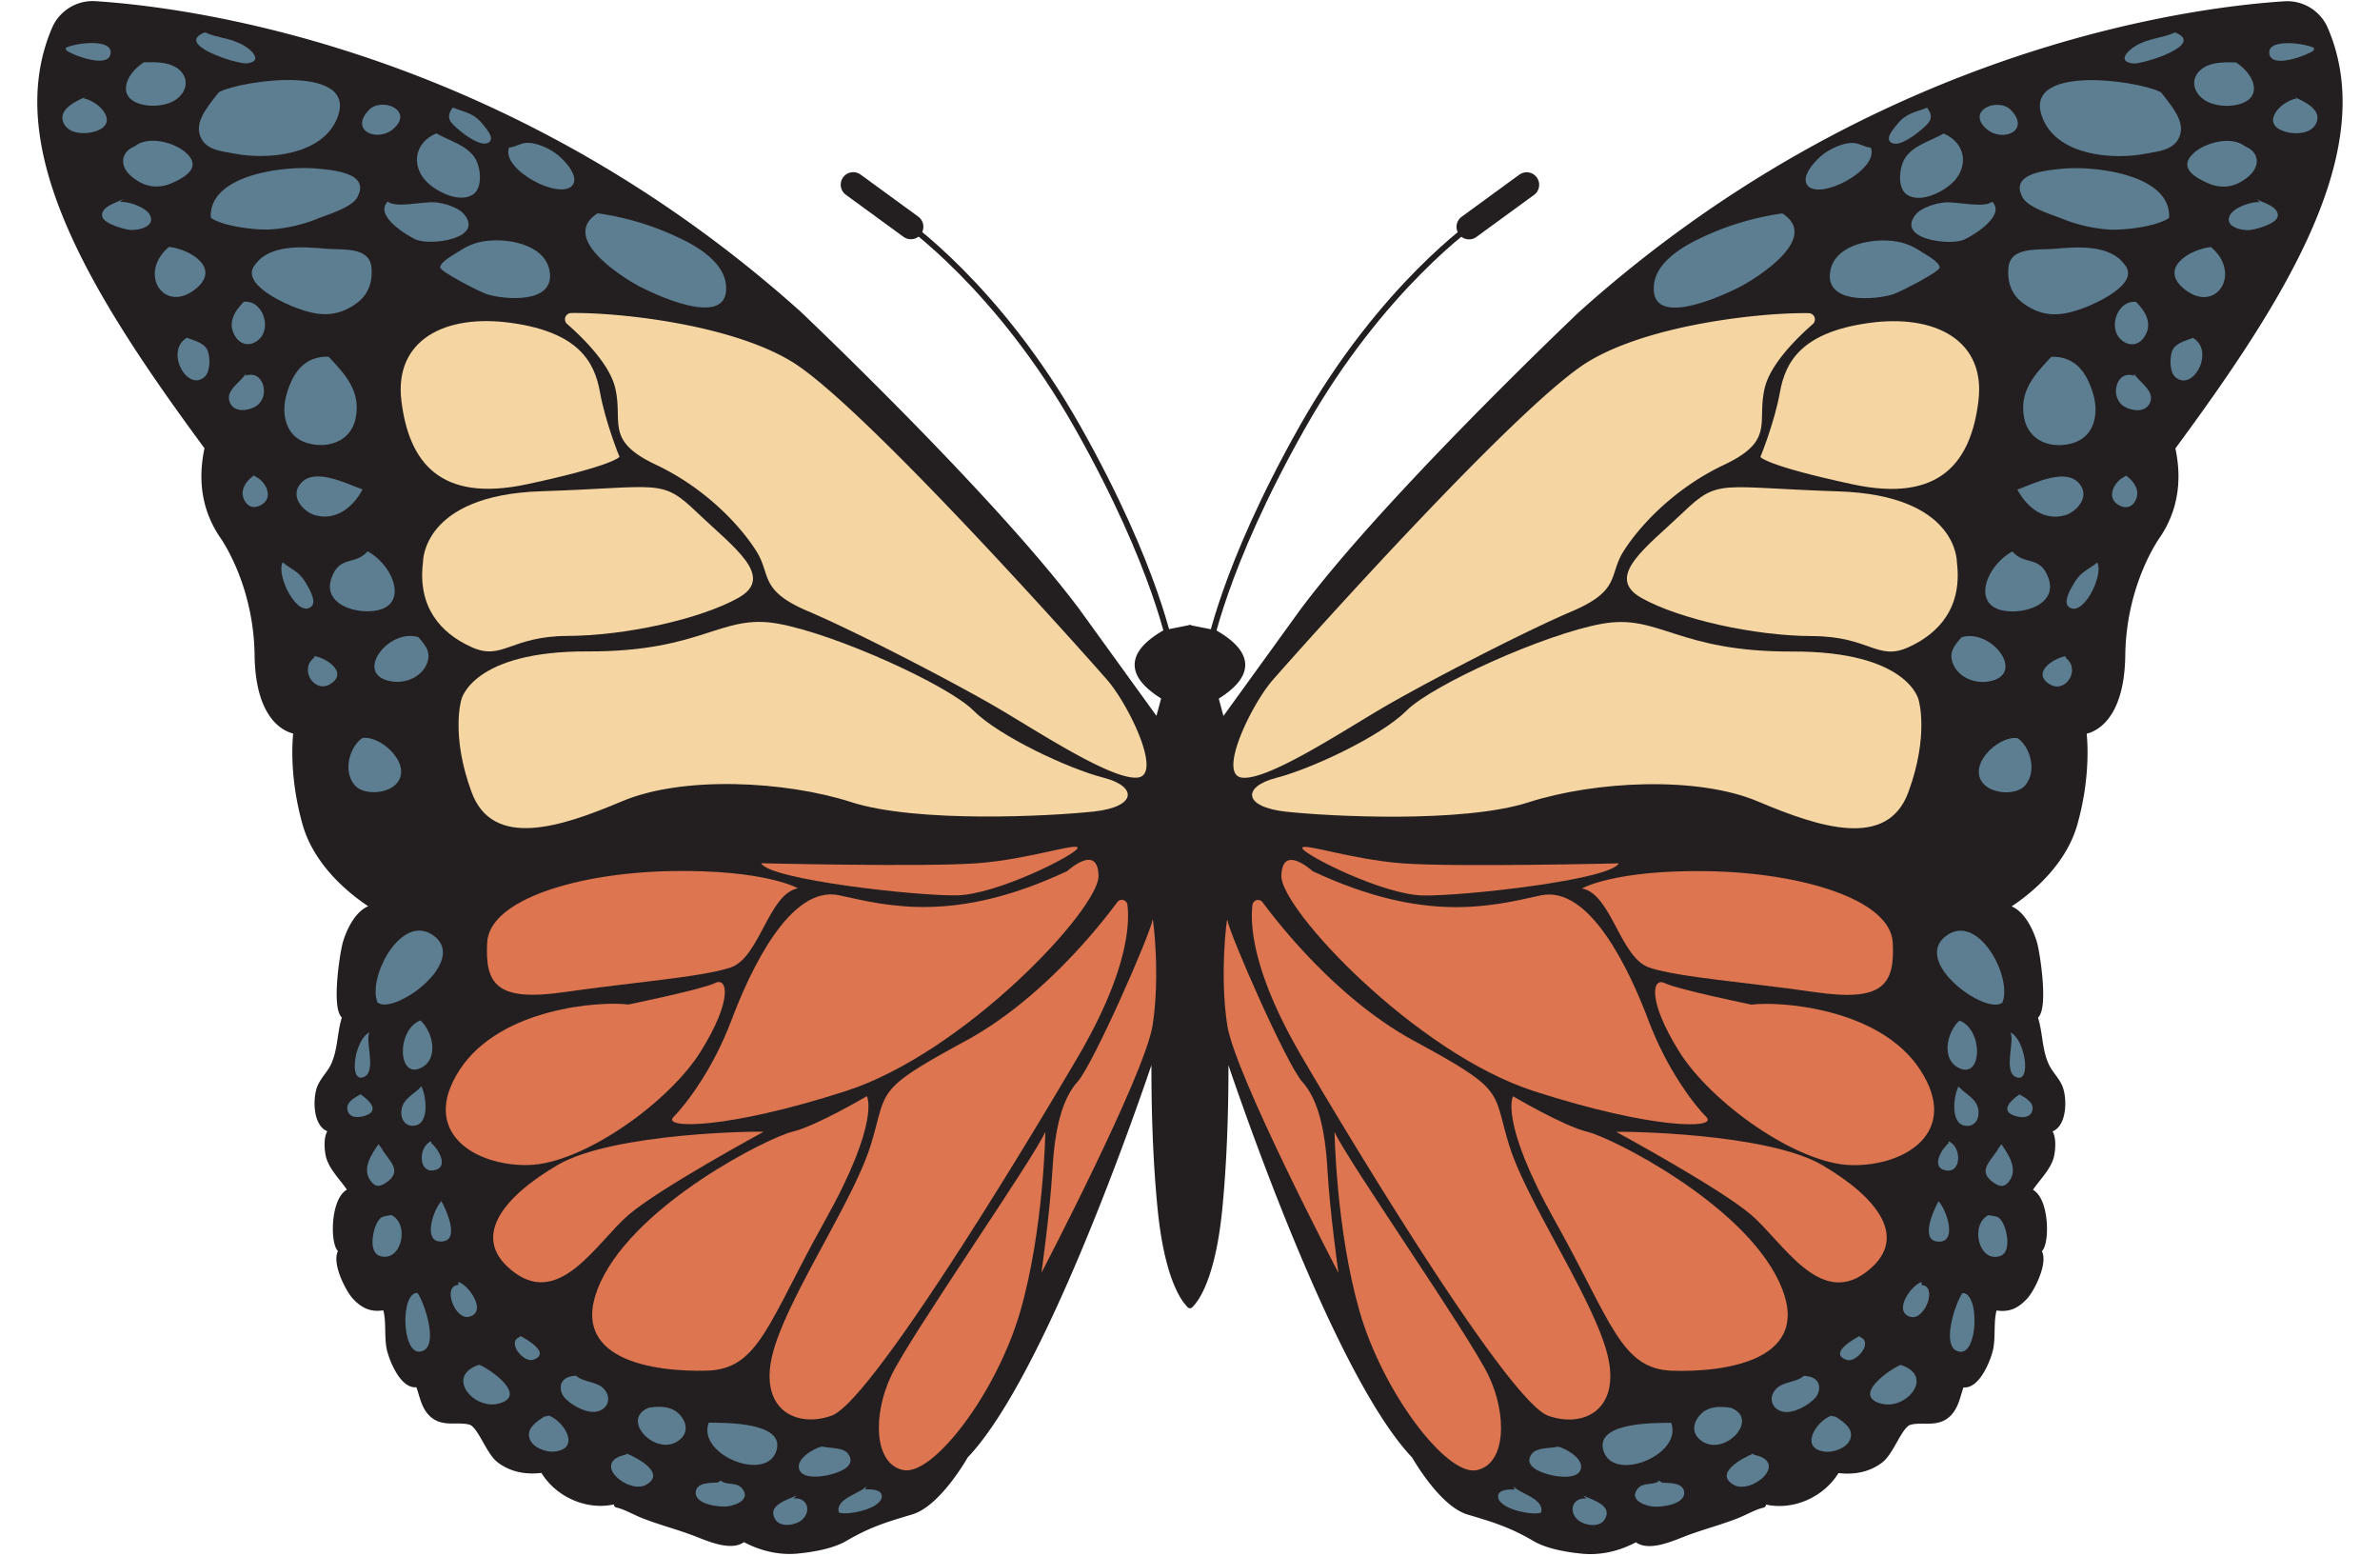 <?xml version="1.0" encoding="UTF-8"?>
<!DOCTYPE svg PUBLIC '-//W3C//DTD SVG 1.0//EN'
          'http://www.w3.org/TR/2001/REC-SVG-20010904/DTD/svg10.dtd'>
<svg data-name="Layer 1" height="1243.5" preserveAspectRatio="xMidYMid meet" version="1.0" viewBox="57.1 533.4 1903.0 1243.5" width="1903.0" xmlns="http://www.w3.org/2000/svg" xmlns:xlink="http://www.w3.org/1999/xlink" zoomAndPan="magnify"
><g id="change1_1"
  ><path d="M101.05,556.61a32.87,32.87,0,0,1,32.34-19.78c74,4.79,326.84,36.59,562.11,247.47,0,0,154.09,145.93,222.71,237.68l64.62,89.35,5.58-20.74c-27.52-16.68-29.92-33.67,0-51.06l20.15-4v540.92s-16.95-12.76-23.34-76.59S980.44,1369,980.44,1369s-83.78,256.9-151.59,327.9c0,0-21.54,38.3-43.08,44.68s-34.31,10.37-53.46,21.54c-10.4,6.07-27,8.66-38,9.68-14.77,1.36-29.79-2.5-42.62-9.68-9.36,8.78-29.9-1.08-39.85-4.78-13.23-4.93-26.8-8.47-40-13.59-7-2.72-14.14-7.09-21.4-8.77a7.69,7.69,0,0,1-.12-3.17c-22.8,6.51-48-5.21-59-24.74-12,1.75-24.25.17-34.61-7.58-9-6.72-15.3-28.51-23.63-30.71-10.5-2.78-21.85,2.23-30.72-6.35-6.63-6.42-7.41-16-10.77-24-11.81,3.94-21.49-20.57-23-28.94-1.83-10.3.18-23.38-3.35-32.49-9.27,1.87-16.27.35-24.27-8.34-5.65-6.15-17.5-29.82-10-37.14-7.55.78-8.32-43,7.18-47.07-5.25-8.78-14.93-17.48-17.75-27.11-1.57-5.39-3-20.68,4.19-22.35-15.07,1.38-15.44-25-11-34.31,2.91-6.1,7.75-10.53,10.58-16.75,5.85-12.82,4.73-26.12,9.21-39.1-9.2-3.85-2.09-50.86.4-59,3.17-10.38,11.29-27.72,24.33-27.92,0,0-44.67-24.73-56.64-67s-7.18-74.2-7.18-74.2-30.32-1.59-31.12-60.63-28.72-96.54-28.72-96.54c-13.09-19.94-17-43-11.17-69.41C133.86,770.05,60.05,652.05,101.05,556.61Z" fill="#231f20" stroke="#231f20" stroke-linecap="round" stroke-linejoin="round" stroke-width="5"
  /></g
  ><g id="change2_1"
  ><path d="M109.21,572c5.12-3.74,36.8-8.56,36.37,3.37-.49,13.73-30.3,2.17-35.57-1.71C109.93,572.75,110.2,571.93,109.21,572Z" fill="#5c7e90"
  /></g
  ><g id="change2_2"
  ><path d="M123.57,611.89c14.2,2.85,30.1,21.35,8,27-7.4,1.89-19.05,1.41-23.21-6.35-6.21-11.59,9.95-18.56,18.36-22.22" fill="#5c7e90"
  /></g
  ><g id="change2_3"
  ><path d="M153.09,694.87c6.51-.75,20.66,4.15,23.87,10.37,4.54,8.83-7.61,12.12-14.82,12-4.6-.09-22.65-4.85-23.39-11.17-.93-7.87,12.22-10.74,16.74-13.58" fill="#5c7e90"
  /></g
  ><g id="change2_4"
  ><path d="M165.06,650.19c10.71-8.58,31.74-3,41,5.53,12.29,11.3-.34,19.16-11.39,24-12.25,5.39-23.77,2.73-33.61-6.34C153.66,666.56,152.52,655.36,165.06,650.19Z" fill="#5c7e90"
  /></g
  ><g id="change2_5"
  ><path d="M172.24,583.17c8.49,0,18.06-.58,25.61,4.1,10.33,6.4,10.13,18.06.46,25.34-8.39,6.31-24.5,7-33.77,2C151.89,607.89,158.49,591.82,172.24,583.17Z" fill="#5c7e90"
  /></g
  ><g id="change2_6"
  ><path d="M220.91,559.24c10.55,4.83,21.66,4.47,32.21,11.17,7.07,4.49,13.5,12.44,1,13.66C247.22,584.75,195.69,569.05,220.91,559.24Z" fill="#5c7e90"
  /></g
  ><g id="change2_7"
  ><path d="M232.08,607.11c18.37-9.8,113.79-23.12,94.2,21.79-12.55,28.77-55.6,32.35-81.85,27.27-9.56-1.85-21.86-2.59-26.6-12.49C212.29,632.11,221.11,620.9,232.08,607.11Z" fill="#5c7e90"
  /></g
  ><g id="change2_8"
  ><path d="M225.69,707.51c-2.15-34.3,58.23-41.88,85.35-39.31,14,1.33,42.45,3.86,31.6,23.11-4.49,8-22.89,13.42-31.43,16.8a121.83,121.83,0,0,1-38.15,8.71C262.53,717.38,236.44,714.81,225.69,707.51Z" fill="#5c7e90"
  /></g
  ><g id="change2_9"
  ><path d="M261.6,744.33c11.79-15.86,38.35-13.67,55.49-12.16,13.51,1.19,35.35-1.92,37,14.92,1.16,11.86-2.54,22.07-12.23,29-16.23,11.6-30.88,9.79-48.15,3.33C286.69,776.79,247.11,760.21,261.6,744.33Z" fill="#5c7e90"
  /></g
  ><g id="change2_10"
  ><path d="M192.19,730.77c17.51,1.9,42.75,17.53,20.25,34.42C187.62,783.81,167.35,751.64,192.19,730.77Z" fill="#5c7e90"
  /></g
  ><g id="change2_11"
  ><path d="M206.55,803.37c5.32,2.19,12.66,3.67,15.87,8.92,3,4.87,3.06,17.66-1.28,21.93C207.3,847.85,188.38,814.11,206.55,803.37Z" fill="#5c7e90"
  /></g
  ><g id="change2_12"
  ><path d="M252,774.65c14.82-1.69,22.49,20.23,12.47,29.77-5.93,5.65-13.86,5.64-18.76-1.39C238.06,792,244.94,781.86,252,774.65Z" fill="#5c7e90"
  /></g
  ><g id="change2_13"
  ><path d="M253.62,833.69c14.58-5.08,20.05,17.66,7.64,24.71-6.12,3.49-16.58,4.91-20.21-2.92-4.52-9.73,8.25-16.22,12.57-23.39" fill="#5c7e90"
  /></g
  ><g id="change2_14"
  ><path d="M319.84,818.53c13.55,14.38,26.07,27.8,21.59,49.41-3.64,17.58-20.92,24.34-37.84,19.85-18.29-4.86-22-23.55-17.19-39.78C291.41,831.19,300.61,817.89,319.84,818.53Z" fill="#5c7e90"
  /></g
  ><g id="change2_15"
  ><path d="M264,915.87c7.16,5.27,11.78,17,.38,21.91-5.62,2.4-10-.06-12.31-5.43-3.21-7.54,2-14.62,7.94-18.88" fill="#5c7e90"
  /></g
  ><g id="change2_16"
  ><path d="M283.14,982.88c7.21,6.07,12.88,7,18.2,16,2,3.35,9.26,14.95,5,19.07C295.37,1028.54,277.45,993.21,283.14,982.88Z" fill="#5c7e90"
  /></g
  ><g id="change2_17"
  ><path d="M308.67,1057.88c9.49,1.58,27.07,13.12,12.66,22.25-12.55,7.94-25.08-11.16-13.46-20.66" fill="#5c7e90"
  /></g
  ><g id="change2_18"
  ><path d="M347,924.64c-12.29-4.2-41-19.66-51.13-2.47-5.78,9.78,4.47,20.69,13.37,23.11C325.58,949.73,339.22,939.22,347,924.64Z" fill="#5c7e90"
  /></g
  ><g id="change2_19"
  ><path d="M351,974.11c22.58,12.2,35.13,48.64-1.16,47.91-15.56-.32-34.12-8.81-27.61-26.74C328.85,976.93,341.1,985.65,351,974.11Z" fill="#5c7e90"
  /></g
  ><g id="change2_20"
  ><path d="M391.64,1042.72c6.19,7.1,10.8,12.72,6.26,22.35-4.77,10.1-17.16,14.77-27.8,13C339.07,1073,367.45,1035.23,391.64,1042.72Z" fill="#5c7e90"
  /></g
  ><g id="change2_21"
  ><path d="M347,1123.3c16.43-2,42.39,24.14,25.22,38.27-8,6.59-25.61,7.24-32-1.09C330.51,1147.93,338.09,1128.66,347,1123.3Z" fill="#5c7e90"
  /></g
  ><g id="change2_22"
  ><path d="M358.93,1334.72c-8.25-20.1,19.15-72,44.73-53.55C432.25,1301.85,371.91,1345.4,358.93,1334.72Z" fill="#5c7e90"
  /></g
  ><g id="change2_23"
  ><path d="M352.55,1358.66c-3.89,6.27,6.17,31.65-4.77,35.75C335.33,1399.09,341,1363.58,352.55,1358.66Z" fill="#5c7e90"
  /></g
  ><g id="change2_24"
  ><path d="M348.56,1410.52c6.91,5.57,10.64,12.23-1.19,15.19-4.78,1.2-10.84,1.11-12.38-4.82-1.64-6.32,5.63-10.12,10.38-12.77" fill="#5c7e90"
  /></g
  ><g id="change2_25"
  ><path d="M362.12,1451.2c5.11,9.63,18.22,18,3.37,27.78-5.05,3.34-8.49,3.31-12.18-1.78-7.05-9.7,1.05-21.42,6.42-29.19" fill="#5c7e90"
  /></g
  ><g id="change2_26"
  ><path d="M393.24,1349.08c9.74,8.62,14.87,30,1.32,37.49C374.93,1397.43,373.77,1356.58,393.24,1349.08Z" fill="#5c7e90"
  /></g
  ><g id="change2_27"
  ><path d="M394,1401.74c4,7.87,6.58,29.36-5,31.39-7.44,1.3-11.6-4.66-11-11.71C379.06,1411.13,388.68,1408.15,394,1401.74Z" fill="#5c7e90"
  /></g
  ><g id="change2_28"
  ><path d="M402,1447.22c5.25,4.1,14.55,19.16,2.41,21.61-13.22,2.67-12.91-19.25-2.41-23.21" fill="#5c7e90"
  /></g
  ><g id="change2_29"
  ><path d="M370.1,1504.66c15,7.54,7.84,38.4-9.43,32.64-8.84-3-5.54-19.67-2.54-25.57C361.31,1505.49,363,1505.84,370.1,1504.66Z" fill="#5c7e90"
  /></g
  ><g id="change2_30"
  ><path d="M410,1493.49c3.34,5.87,16.33,33.12-1.11,32.31C395.57,1525.19,403.17,1501.25,410,1493.49Z" fill="#5c7e90"
  /></g
  ><g id="change2_31"
  ><path d="M390.84,1566.89c5.21,6.57,18.7,45.18,1.93,46.94C378.26,1615.35,377.22,1566.49,390.84,1566.89Z" fill="#5c7e90"
  /></g
  ><g id="change2_32"
  ><path d="M423.56,1558.11c8.39,2.43,23.24,23.73,8.92,27.8-11.5,3.27-22.13-24.69-8.92-25.4" fill="#5c7e90"
  /></g
  ><g id="change2_33"
  ><path d="M440.31,1624.33c9,3.63,39.26,24.87,15.43,31.05C435.61,1660.61,412.69,1633.12,440.31,1624.33Z" fill="#5c7e90"
  /></g
  ><g id="change2_34"
  ><path d="M473,1601.2c4.81,2.46,25.09,14,10.57,19.08-8,2.82-21.89-14.39-10.57-18.29" fill="#5c7e90"
  /></g
  ><g id="change2_35"
  ><path d="M517.7,1633.11c6.36,5.58,16.76,4.32,22.44,10.69,6.34,7.1,3,16.3-6.07,18-8.19,1.56-20.26-5.21-25.55-11.16C503.78,1645.34,502.92,1633.51,517.7,1633.11Z" fill="#5c7e90"
  /></g
  ><g id="change2_36"
  ><path d="M496.16,1665c12.15,4.8,25.52,26.33,4.4,28.71-6.7.76-17.38-3.06-19.91-10-3.09-8.47,5.61-13.92,11.52-17.91" fill="#5c7e90"
  /></g
  ><g id="change2_37"
  ><path d="M575.94,1658.64c8.87-1.36,18.25-1.43,24.8,5.73,5.34,5.84,6.7,13.61.54,19.27C583.33,1700.13,551.68,1668.18,575.94,1658.64Z" fill="#5c7e90"
  /></g
  ><g id="change2_38"
  ><path d="M558.39,1695.34c7.71,3.23,31.56,15.41,15.55,24.81-14.18,8.33-45.27-17.93-16.35-24" fill="#5c7e90"
  /></g
  ><g id="change2_39"
  ><path d="M623.81,1670.61c12.48.19,60.05-.68,54.35,21.55C671.2,1719.25,614,1696.5,623.81,1670.61Z" fill="#5c7e90"
  /></g
  ><g id="change2_40"
  ><path d="M633.38,1716.88c3.63,3.85,12.43,1.08,16.75,5.93,7.66,8.6-3.45,13.64-11.16,14.7-6.18.86-27-1.29-25.54-11.85,1.05-7.58,12.67-6.84,17.56-7.18" fill="#5c7e90"
  /></g
  ><g id="change2_41"
  ><path d="M714.76,1689.75c6,1.53,16.75.34,20.67,6,7.13,10.28-9.2,15.25-16.24,16.81-5.72,1.27-20.24,3.24-23-4.46-3.09-8.59,11.71-16.91,17.77-18.33" fill="#5c7e90"
  /></g
  ><g id="change2_42"
  ><path d="M691.62,1731.24c10.42-1.25,14.72,9.41,7.09,16.74-4.74,4.55-17.1,6.76-21.4.42-7.92-11.68,9.72-16.18,16.71-19.55" fill="#5c7e90"
  /></g
  ><g id="change2_43"
  ><path d="M749.07,1724.06c4.32-.44,13.4-.11,13.11,5.61-.5,10-27.59,15.34-34.36,12.75-3.07-10.86,16.34-15,22-20.75" fill="#5c7e90"
  /></g
  ><g id="change2_44"
  ><path d="M352.74,620.64c10.58-9.27,34.44.87,19.75,15C359.64,648,335.18,638,352.74,620.64Z" fill="#5c7e90"
  /></g
  ><g id="change2_45"
  ><path d="M419.09,619.39c10.09,3.92,16.89,4.33,24,13.32,2.78,3.52,10.52,11.78,4.17,14.92-6.2,3.07-19.23-7-23.22-10.43C417.1,631.24,413.07,627.73,419.09,619.39Z" fill="#5c7e90"
  /></g
  ><g id="change2_46"
  ><path d="M406,640c10.22,6,25.16,9.52,31.4,20.63,4.13,7.37,5.71,22.85-2,28.15-11.12,7.61-30.88-2.76-38.46-11.5C386.36,665.23,388.39,647.45,406,640Z" fill="#5c7e90"
  /></g
  ><g id="change2_47"
  ><path d="M367.14,694.5c6,5.47,28.39-.15,37.71.61,7.26.6,19,4,23.69,10,15.2,19.39-27.45,24.77-38.87,19.79C383.17,722.05,355.78,705.84,367.14,694.5Z" fill="#5c7e90"
  /></g
  ><g id="change2_48"
  ><path d="M409.08,747.08c.06-4.36,10.68-10,14.91-12.73,8.93-5.79,15.79-8.1,26.34-8.72,16.66-1,43.31,4.47,46.33,25.08,3.76,25.7-35.51,22.32-50.1,17.92C440.94,766.93,408.33,750.09,409.08,747.08Z" fill="#5c7e90"
  /></g
  ><g id="change2_49"
  ><path d="M464.16,651.31c5.42-.31,9.16-3.78,14.79-3.76,7.36,0,16.21,4.08,22.17,8.2,5.6,3.88,19.36,17.6,14,25.37C505.82,694.45,457.19,668.89,464.16,651.31Z" fill="#5c7e90"
  /></g
  ><g id="change2_50"
  ><path d="M534.9,703.89a222.84,222.84,0,0,1,67.29,20.66c13.78,6.64,33.24,18.73,35.28,35.84,4.42,37-55,9.18-68.68,2.18C559,757.52,503,724.35,534.9,703.89Z" fill="#5c7e90"
  /></g
  ><g id="change3_1"
  ><path d="M513.68,783.63a5,5,0,0,0-3.19,8.69c12.61,11,34,32,38.5,51.16,6.56,27.54-8.64,41.94,32.45,61.34s68.63,50.31,80.52,69.29,1.88,31.17,41.32,47.92,120.18,58.69,154,78.72,89.52,56.4,109.55,54.18-7.51-58.56-24.42-78S747.72,857.88,690.76,822.82C641.22,792.34,550.48,783,513.68,783.63Z" fill="#f5d6a3"
  /></g
  ><g id="change3_2"
  ><path d="M552.42,898.56s-11.27-27.46-15.65-51.91S519.25,799,466,791.53s-93.88,13.8-87.94,62.29,30.35,81.68,100.46,66.65S552.42,898.56,552.42,898.56Z" fill="#f5d6a3"
  /></g
  ><g id="change3_3"
  ><path d="M395.31,982.88s-1.26-53.68,94.52-56.79S585.6,915.46,614.39,943s63.22,51.33,33.18,68.23-90.14,30.33-136.46,30.5-52,20.2-77,8.93S390.92,1018.38,395.31,982.88Z" fill="#f5d6a3"
  /></g
  ><g id="change3_4"
  ><path d="M426,1092.61s8.46-38.82,100.94-38.5,106.25-30.35,152-22.22,135.83,48.83,156.49,69.48S911.72,1148,939.26,1155s26.92,23.34-7.51,27.09-141.46,9.39-194-7.51-134.59-21.28-183.41-.62-103.28,38.47-120.18-7.37S426,1092.61,426,1092.61Z" fill="#f5d6a3"
  /></g
  ><g id="change4_1"
  ><path d="M665.72,1223.44s130.83,3.13,172.77,0,82.62-17.53,80.12-11.9-64.48,36.93-96.4,37.56S672,1236.58,665.72,1223.44Z" fill="#dc7550"
  /></g
  ><g id="change4_2"
  ><path d="M910.47,1229.69s24.41-22.53,25,3.76-107,141.47-202.19,172.14-147.1,30.19-137.71,20.73,31.3-37.35,46.32-77.24,47-108.7,86.39-100S821,1271.61,910.47,1229.69Z" fill="#dc7550"
  /></g
  ><g id="change4_3"
  ><path d="M950.48,1254.53a4.5,4.5,0,0,1,8.09,2.13c2,16.6-.4,54.76-39.85,122-55.82,95.15-167.24,276-196.66,286.35s-59.07-5.92-46.75-51,64.27-120.81,78-165.25,1.88-43.19,75.75-83.25C888.74,1333.18,934.91,1275.53,950.48,1254.53Z" fill="#dc7550"
  /></g
  ><g id="change4_4"
  ><path d="M978.7,1268.51c.39-2.48,6.26,44.83,0,84.5s-88.89,197.8-88.89,197.8,6.89-48.82,8.77-82,7.73-57,20.14-70.73S976.82,1280.4,978.7,1268.51Z" fill="#dc7550"
  /></g
  ><g id="change4_5"
  ><path d="M892.94,1438.14s-1.25,78.25-20,143.35-69.48,131.44-93.26,127.06-25-43.85-10-75.44S882.93,1460.67,892.94,1438.14Z" fill="#dc7550"
  /></g
  ><g id="change4_6"
  ><path d="M750.23,1409.61s11.38,19.45-33.75,100-52.33,118.16-93.8,119.41-114.7-7.94-85.28-71,134.58-115.59,153.36-120S750.23,1409.61,750.23,1409.61Z" fill="#dc7550"
  /></g
  ><g id="change4_7"
  ><path d="M667.6,1438.14c-1.88-.63-120.19.44-164.63,26.51s-70.94,59.25-34.22,86.16,65.93-24.7,90.76-46.15S667.6,1438.14,667.6,1438.14Z" fill="#dc7550"
  /></g
  ><g id="change4_8"
  ><path d="M559.51,1336.38s59.26-12.16,69.28-17.17,14.4,13.14-11.27,54.46-94.52,89.95-137.71,91-87.63-26.47-55.08-76.25S537.81,1333.52,559.51,1336.38Z" fill="#dc7550"
  /></g
  ><g id="change4_9"
  ><path d="M695.14,1243.47s-26-15-100.61-13.78-146,22.54-147.9,57,8.51,47.47,62.16,39.7,108.67-11.8,132.27-19.54S671.43,1247.85,695.14,1243.47Z" fill="#dc7550"
  /></g
  ><path d="M779.9,710.56s75.24,51.69,138.82,164.27,75,179.28,75,179.28" fill="none" stroke="#231f20" stroke-linecap="round" stroke-linejoin="round" stroke-width="4.65"
  /><path d="M739.32 681.02L785.42 714.64" fill="none" stroke="#231f20" stroke-linecap="round" stroke-linejoin="round" stroke-width="20"
  /><g id="change1_2"
  ><path d="M1916.07,556.71a32.87,32.87,0,0,0-32.34-19.78c-74,4.78-326.84,36.59-562.11,247.47,0,0-154.1,145.92-222.71,237.67l-64.62,89.36-5.59-20.74c27.53-16.68,29.92-33.67,0-51.06l-20.14-4v540.92s17-12.76,23.33-76.59,4.79-130.84,4.79-130.84,83.77,256.9,151.59,327.9c0,0,21.54,38.3,43.08,44.68s34.31,10.37,53.45,21.54c10.41,6.07,27,8.66,38,9.67,14.77,1.37,29.78-2.49,42.61-9.67,9.37,8.78,29.91-1.08,39.86-4.79,13.23-4.92,26.8-8.46,40-13.58,7-2.73,14.14-7.09,21.4-8.77a7.74,7.74,0,0,0,.12-3.18c22.8,6.52,48-5.2,59-24.73,12,1.75,24.25.17,34.6-7.58,9-6.72,15.3-28.51,23.64-30.71,10.5-2.78,21.84,2.23,30.72-6.36,6.63-6.41,7.4-15.94,10.76-24,11.81,3.93,21.5-20.58,23-28.94,1.82-10.3-.18-23.38,3.34-32.49,9.28,1.86,16.28.35,24.28-8.35,5.65-6.14,17.49-29.82,10-37.13,7.55.77,8.32-43.06-7.18-47.07,5.25-8.78,14.93-17.48,17.74-27.11,1.58-5.39,3-20.68-4.18-22.36,15.06,1.39,15.43-25,11-34.31-2.9-6.09-7.74-10.53-10.58-16.74-5.85-12.82-4.72-26.12-9.2-39.1,9.19-3.86,2.09-50.87-.41-59-3.16-10.37-11.28-27.71-24.33-27.91,0,0,44.68-24.74,56.65-67s7.18-74.2,7.18-74.2,30.32-1.59,31.11-60.63,28.73-96.54,28.73-96.54c13.08-19.95,17-43,11.17-69.41C1883.26,770.15,1957.06,652.14,1916.07,556.71Z" fill="#231f20" stroke="#231f20" stroke-linecap="round" stroke-linejoin="round" stroke-width="5"
  /></g
  ><g id="change2_51"
  ><path d="M1907.9,572.1c-5.12-3.74-36.8-8.56-36.37,3.37.5,13.73,30.3,2.17,35.57-1.71C1907.18,572.85,1906.92,572,1907.9,572.1Z" fill="#5c7e90"
  /></g
  ><g id="change2_52"
  ><path d="M1893.54,612c-14.19,2.85-30.09,21.34-8,27,7.39,1.89,19,1.41,23.21-6.36,6.21-11.59-10-18.55-18.37-22.21" fill="#5c7e90"
  /></g
  ><g id="change2_53"
  ><path d="M1864,695c-6.5-.75-20.65,4.14-23.86,10.37-4.55,8.82,7.6,12.12,14.82,12,4.59-.09,22.65-4.86,23.39-11.17.93-7.87-12.22-10.74-16.74-13.58" fill="#5c7e90"
  /></g
  ><g id="change2_54"
  ><path d="M1852.06,650.29c-10.71-8.58-31.74-3-41,5.53-12.29,11.3.34,19.16,11.39,24,12.24,5.39,23.77,2.72,33.6-6.35C1863.46,666.66,1864.6,655.46,1852.06,650.29Z" fill="#5c7e90"
  /></g
  ><g id="change2_55"
  ><path d="M1844.88,583.27c-8.49,0-18.06-.58-25.61,4.09-10.33,6.4-10.14,18.06-.46,25.34,8.39,6.31,24.5,7,33.77,2C1865.23,608,1858.62,591.92,1844.88,583.27Z" fill="#5c7e90"
  /></g
  ><g id="change2_56"
  ><path d="M1796.21,559.34c-10.55,4.83-21.67,4.47-32.21,11.17-7.08,4.49-13.5,12.43-1,13.66C1769.89,584.85,1821.42,569.15,1796.21,559.34Z" fill="#5c7e90"
  /></g
  ><g id="change2_57"
  ><path d="M1785,607.21c-18.37-9.8-113.79-23.13-94.2,21.78,12.55,28.78,55.6,32.35,81.85,27.28,9.56-1.85,21.86-2.6,26.6-12.49C1804.83,632.21,1796,621,1785,607.21Z" fill="#5c7e90"
  /></g
  ><g id="change2_58"
  ><path d="M1791.42,707.61c2.16-34.3-58.23-41.88-85.34-39.31-14,1.33-42.45,3.86-31.6,23.11,4.49,8,22.89,13.42,31.43,16.8a122,122,0,0,0,38.14,8.71C1754.59,717.48,1780.68,714.91,1791.42,707.61Z" fill="#5c7e90"
  /></g
  ><g id="change2_59"
  ><path d="M1755.52,744.43c-11.79-15.86-38.35-13.68-55.49-12.16-13.51,1.19-35.36-1.93-37,14.92-1.16,11.86,2.53,22.07,12.23,29,16.22,11.6,30.88,9.79,48.15,3.32C1730.43,776.89,1770,760.31,1755.52,744.43Z" fill="#5c7e90"
  /></g
  ><g id="change2_60"
  ><path d="M1824.93,730.87c-17.51,1.89-42.75,17.53-20.25,34.42C1829.49,783.91,1849.76,751.74,1824.93,730.87Z" fill="#5c7e90"
  /></g
  ><g id="change2_61"
  ><path d="M1810.57,803.47c-5.32,2.18-12.67,3.67-15.87,8.92-3,4.87-3.06,17.66,1.27,21.93C1809.82,848,1828.74,814.2,1810.57,803.47Z" fill="#5c7e90"
  /></g
  ><g id="change2_62"
  ><path d="M1765.09,774.75c-14.81-1.69-22.48,20.22-12.46,29.77,5.93,5.65,13.86,5.64,18.76-1.39C1779.06,792.12,1772.18,782,1765.09,774.75Z" fill="#5c7e90"
  /></g
  ><g id="change2_63"
  ><path d="M1763.5,833.79c-14.59-5.09-20.06,17.66-7.65,24.71,6.13,3.49,16.59,4.91,20.22-2.92,4.52-9.73-8.25-16.22-12.57-23.39" fill="#5c7e90"
  /></g
  ><g id="change2_64"
  ><path d="M1697.28,818.63c-13.56,14.38-26.07,27.8-21.6,49.41,3.65,17.58,20.93,24.34,37.85,19.84,18.29-4.86,22-23.54,17.19-39.77C1725.71,831.29,1716.5,818,1697.28,818.63Z" fill="#5c7e90"
  /></g
  ><g id="change2_65"
  ><path d="M1753.13,916c-7.16,5.27-11.78,17-.38,21.92,5.62,2.4,10-.06,12.3-5.44,3.22-7.54-2-14.61-7.93-18.87" fill="#5c7e90"
  /></g
  ><g id="change2_66"
  ><path d="M1734,983c-7.22,6.07-12.88,7-18.2,16-2,3.34-9.26,14.95-5,19.06C1721.75,1028.64,1739.67,993.31,1734,983Z" fill="#5c7e90"
  /></g
  ><g id="change2_67"
  ><path d="M1708.45,1058c-9.5,1.58-27.08,13.12-12.66,22.24,12.55,8,25.08-11.15,13.46-20.65" fill="#5c7e90"
  /></g
  ><g id="change2_68"
  ><path d="M1670.15,924.74c12.3-4.2,41-19.66,51.14-2.47,5.77,9.78-4.47,20.68-13.37,23.1C1691.53,949.83,1677.9,939.32,1670.15,924.74Z" fill="#5c7e90"
  /></g
  ><g id="change2_69"
  ><path d="M1666.16,974.2c-22.57,12.21-35.13,48.65,1.17,47.92,15.56-.32,34.12-8.81,27.61-26.74C1688.27,977,1676,985.75,1666.16,974.2Z" fill="#5c7e90"
  /></g
  ><g id="change2_70"
  ><path d="M1625.47,1042.82c-6.19,7.1-10.79,12.72-6.25,22.35,4.77,10.1,17.16,14.77,27.79,13C1678.05,1073.08,1649.67,1035.33,1625.47,1042.82Z" fill="#5c7e90"
  /></g
  ><g id="change2_71"
  ><path d="M1670.15,1123.4c-16.42-2-42.38,24.14-25.22,38.26,8,6.6,25.62,7.25,32-1.08C1686.61,1148,1679,1128.76,1670.15,1123.4Z" fill="#5c7e90"
  /></g
  ><g id="change2_72"
  ><path d="M1658.19,1334.82c8.24-20.1-19.15-72-44.74-53.55C1584.86,1302,1645.21,1345.5,1658.19,1334.82Z" fill="#5c7e90"
  /></g
  ><g id="change2_73"
  ><path d="M1664.57,1358.75c3.88,6.28-6.17,31.66,4.77,35.76C1681.79,1399.18,1676.14,1363.68,1664.57,1358.75Z" fill="#5c7e90"
  /></g
  ><g id="change2_74"
  ><path d="M1668.56,1410.61c-6.91,5.58-10.64,12.23,1.19,15.2,4.78,1.19,10.84,1.11,12.38-4.82,1.64-6.32-5.63-10.12-10.38-12.77" fill="#5c7e90"
  /></g
  ><g id="change2_75"
  ><path d="M1655,1451.3c-5.1,9.63-18.22,18-3.36,27.78,5,3.34,8.49,3.31,12.18-1.78,7-9.7-1-21.42-6.42-29.19" fill="#5c7e90"
  /></g
  ><g id="change2_76"
  ><path d="M1623.88,1349.18c-9.74,8.62-14.87,30-1.33,37.49C1642.19,1397.53,1643.35,1356.68,1623.88,1349.18Z" fill="#5c7e90"
  /></g
  ><g id="change2_77"
  ><path d="M1623.08,1401.84c-4,7.87-6.58,29.36,5,31.38,7.43,1.31,11.6-4.65,11-11.7C1638.06,1411.23,1628.44,1408.25,1623.08,1401.84Z" fill="#5c7e90"
  /></g
  ><g id="change2_78"
  ><path d="M1615.1,1447.31c-5.24,4.11-14.55,19.17-2.41,21.62,13.23,2.67,12.91-19.25,2.41-23.21" fill="#5c7e90"
  /></g
  ><g id="change2_79"
  ><path d="M1647,1504.76c-15,7.54-7.84,38.4,9.43,32.64,8.84-3,5.54-19.67,2.53-25.57C1655.81,1505.59,1654.17,1505.93,1647,1504.76Z" fill="#5c7e90"
  /></g
  ><g id="change2_80"
  ><path d="M1607.13,1493.59c-3.35,5.86-16.33,33.12,1.1,32.31C1621.55,1525.28,1614,1501.35,1607.13,1493.59Z" fill="#5c7e90"
  /></g
  ><g id="change2_81"
  ><path d="M1626.27,1567c-5.2,6.57-18.69,45.18-1.92,46.94C1638.86,1615.45,1639.9,1566.59,1626.27,1567Z" fill="#5c7e90"
  /></g
  ><g id="change2_82"
  ><path d="M1593.56,1558.21c-8.39,2.43-23.25,23.73-8.93,27.8,11.51,3.27,22.14-24.69,8.93-25.41" fill="#5c7e90"
  /></g
  ><g id="change2_83"
  ><path d="M1576.81,1624.43c-9,3.63-39.26,24.86-15.43,31C1581.51,1660.71,1604.42,1633.22,1576.81,1624.43Z" fill="#5c7e90"
  /></g
  ><g id="change2_84"
  ><path d="M1544.1,1601.29c-4.81,2.46-25.09,14-10.57,19.09,8,2.82,21.89-14.39,10.57-18.29" fill="#5c7e90"
  /></g
  ><g id="change2_85"
  ><path d="M1499.42,1633.21c-6.36,5.58-16.76,4.31-22.45,10.69-6.33,7.09-3,16.3,6.08,18,8.19,1.56,20.26-5.22,25.55-11.16C1513.33,1645.44,1514.2,1633.6,1499.42,1633.21Z" fill="#5c7e90"
  /></g
  ><g id="change2_86"
  ><path d="M1521,1665.12c-12.15,4.8-25.53,26.32-4.4,28.71,6.69.76,17.37-3.06,19.91-10,3.09-8.48-5.61-13.92-11.52-17.91" fill="#5c7e90"
  /></g
  ><g id="change2_87"
  ><path d="M1441.18,1658.74c-8.87-1.37-18.26-1.44-24.8,5.72-5.34,5.84-6.7,13.62-.54,19.28C1433.79,1700.23,1465.43,1668.28,1441.18,1658.74Z" fill="#5c7e90"
  /></g
  ><g id="change2_88"
  ><path d="M1458.73,1695.44c-7.72,3.22-31.56,15.41-15.56,24.81,14.18,8.33,45.27-17.93,16.36-24" fill="#5c7e90"
  /></g
  ><g id="change2_89"
  ><path d="M1393.31,1670.7c-12.48.19-60-.67-54.35,21.55C1345.92,1719.35,1403.1,1696.59,1393.31,1670.7Z" fill="#5c7e90"
  /></g
  ><g id="change2_90"
  ><path d="M1383.73,1717c-3.62,3.85-12.42,1.08-16.74,5.92-7.67,8.61,3.45,13.65,11.15,14.71,6.19.85,27-1.3,25.54-11.85-1-7.59-12.67-6.84-17.55-7.19" fill="#5c7e90"
  /></g
  ><g id="change2_91"
  ><path d="M1302.36,1689.85c-6,1.52-16.75.34-20.67,6-7.14,10.28,9.2,15.24,16.24,16.81,5.72,1.27,20.24,3.24,23-4.46,3.09-8.59-11.71-16.92-17.78-18.33" fill="#5c7e90"
  /></g
  ><g id="change2_92"
  ><path d="M1325.49,1731.34c-10.41-1.26-14.72,9.4-7.09,16.73,4.75,4.56,17.11,6.77,21.41.43,7.91-11.68-9.72-16.19-16.71-19.56" fill="#5c7e90"
  /></g
  ><g id="change2_93"
  ><path d="M1268.05,1724.16c-4.32-.45-13.41-.11-13.12,5.61.51,10,27.6,15.34,34.37,12.74,3.07-10.86-16.35-15-22-20.75" fill="#5c7e90"
  /></g
  ><g id="change2_94"
  ><path d="M1664.38,620.74c-10.58-9.27-34.44.86-19.75,15C1657.48,648.05,1681.93,638.1,1664.38,620.74Z" fill="#5c7e90"
  /></g
  ><g id="change2_95"
  ><path d="M1598,619.48c-10.08,3.92-16.89,4.33-24,13.32-2.78,3.52-10.52,11.79-4.17,14.93s19.23-7,23.22-10.43C1600,631.34,1604.05,627.83,1598,619.48Z" fill="#5c7e90"
  /></g
  ><g id="change2_96"
  ><path d="M1611.17,640.14c-10.23,6-25.17,9.52-31.4,20.63-4.14,7.37-5.71,22.85,2,28.15,11.12,7.61,30.87-2.76,38.46-11.5C1630.75,665.33,1628.73,647.54,1611.17,640.14Z" fill="#5c7e90"
  /></g
  ><g id="change2_97"
  ><path d="M1650,694.6c-6,5.47-28.39-.15-37.71.61-7.27.59-19,4-23.69,10C1573.38,724.57,1616,730,1627.45,725,1634,722.14,1661.34,705.94,1650,694.6Z" fill="#5c7e90"
  /></g
  ><g id="change2_98"
  ><path d="M1608,747.18c-.06-4.36-10.68-10-14.92-12.73-8.93-5.79-15.78-8.11-26.33-8.72-16.66-1-43.31,4.47-46.33,25.08-3.77,25.69,35.51,22.32,50.1,17.92C1576.17,767,1608.79,750.18,1608,747.18Z" fill="#5c7e90"
  /></g
  ><g id="change2_99"
  ><path d="M1553,651.41c-5.43-.31-9.16-3.79-14.8-3.77-7.35,0-16.21,4.09-22.16,8.21-5.6,3.88-19.36,17.59-14,25.37C1511.3,694.55,1559.92,669,1553,651.41Z" fill="#5c7e90"
  /></g
  ><g id="change2_100"
  ><path d="M1482.22,704a223,223,0,0,0-67.29,20.65c-13.78,6.65-33.24,18.74-35.29,35.84-4.41,37,55,9.18,68.68,2.19C1458.16,757.62,1514.12,724.45,1482.22,704Z" fill="#5c7e90"
  /></g
  ><g id="change3_5"
  ><path d="M1503.44,783.73a5,5,0,0,1,3.19,8.69c-12.61,11-34,32-38.5,51.16-6.56,27.54,8.64,41.94-32.45,61.34s-68.63,50.31-80.53,69.28-1.88,31.18-41.31,47.93-120.19,58.69-154,78.72-89.51,56.4-109.54,54.18,7.51-58.57,24.41-78S1269.4,858,1326.36,822.92C1375.9,792.43,1466.63,783.1,1503.44,783.73Z" fill="#f5d6a3"
  /></g
  ><g id="change3_6"
  ><path d="M1464.7,898.66s11.26-27.46,15.64-51.91,17.53-47.61,70.74-55.13,93.88,13.8,87.94,62.3-30.35,81.67-100.46,66.65S1464.7,898.66,1464.7,898.66Z" fill="#f5d6a3"
  /></g
  ><g id="change3_7"
  ><path d="M1621.81,983s1.25-53.68-94.52-56.8-95.77-10.62-124.56,16.92-63.23,51.33-33.18,68.23,90.14,30.34,136.46,30.51,52,20.2,77,8.93S1626.19,1018.47,1621.81,983Z" fill="#f5d6a3"
  /></g
  ><g id="change3_8"
  ><path d="M1591.14,1092.71s-8.46-38.82-100.94-38.5-106.25-30.36-152-22.22-135.83,48.83-156.49,69.48-76.37,46.59-103.91,53.65-26.91,23.34,7.51,27.1,141.47,9.39,194.05-7.51,134.58-21.28,183.41-.63,103.28,38.48,120.18-7.36S1591.14,1092.71,1591.14,1092.71Z" fill="#f5d6a3"
  /></g
  ><g id="change4_10"
  ><path d="M1351.4,1223.53s-130.83,3.13-172.77,0-82.62-17.52-80.12-11.89,64.47,36.93,96.4,37.56S1345.14,1236.68,1351.4,1223.53Z" fill="#dc7550"
  /></g
  ><g id="change4_11"
  ><path d="M1106.65,1229.78s-24.42-22.52-25,3.77,107,141.47,202.18,172.14,147.1,30.19,137.71,20.73-31.29-37.35-46.32-77.24-46.94-108.7-86.38-100S1196.16,1271.71,1106.65,1229.78Z" fill="#dc7550"
  /></g
  ><g id="change4_12"
  ><path d="M1066.64,1254.63a4.5,4.5,0,0,0-8.09,2.12c-2,16.6.39,54.77,39.85,122,55.82,95.15,167.24,276,196.66,286.35s59.07-5.92,46.75-51-64.28-120.81-78-165.25-1.88-43.19-75.74-83.25C1128.38,1333.28,1082.21,1275.63,1066.64,1254.63Z" fill="#dc7550"
  /></g
  ><g id="change4_13"
  ><path d="M1038.42,1268.6c-.39-2.47-6.26,44.84,0,84.51s88.88,197.8,88.88,197.8-6.88-48.82-8.76-82-7.73-57-20.14-70.73S1040.29,1280.5,1038.42,1268.6Z" fill="#dc7550"
  /></g
  ><g id="change4_14"
  ><path d="M1124.17,1438.24s1.26,78.24,20,143.34,69.49,131.45,93.27,127.07,25-43.85,10-75.44S1134.19,1460.77,1124.17,1438.24Z" fill="#dc7550"
  /></g
  ><g id="change4_15"
  ><path d="M1266.89,1409.71s-11.38,19.45,33.75,100,52.33,118.15,93.79,119.41,114.71-7.94,85.29-71-134.58-115.59-153.36-120S1266.89,1409.71,1266.89,1409.71Z" fill="#dc7550"
  /></g
  ><g id="change4_16"
  ><path d="M1349.52,1438.24c1.88-.63,120.18.44,164.63,26.51s70.94,59.24,34.21,86.16-65.92-24.7-90.75-46.15S1349.52,1438.24,1349.52,1438.24Z" fill="#dc7550"
  /></g
  ><g id="change4_17"
  ><path d="M1457.61,1336.48s-59.27-12.17-69.28-17.17-14.4,13.14,11.27,54.45,94.52,90,137.71,91,87.63-26.47,55.08-76.26S1479.31,1333.62,1457.61,1336.48Z" fill="#dc7550"
  /></g
  ><g id="change4_18"
  ><path d="M1322,1243.56s26-15,100.61-13.78,146,22.55,147.89,57-8.51,47.47-62.15,39.69-108.67-11.79-132.27-19.53S1345.69,1248,1322,1243.56Z" fill="#dc7550"
  /></g
  ><path d="M1237.22,710.66S1162,762.35,1098.4,874.93s-75,179.28-75,179.28" fill="none" stroke="#231f20" stroke-linecap="round" stroke-linejoin="round" stroke-width="4.65"
  /><path d="M1277.8 681.11L1231.7 714.74" fill="none" stroke="#231f20" stroke-linecap="round" stroke-linejoin="round" stroke-width="20"
/></svg
>
